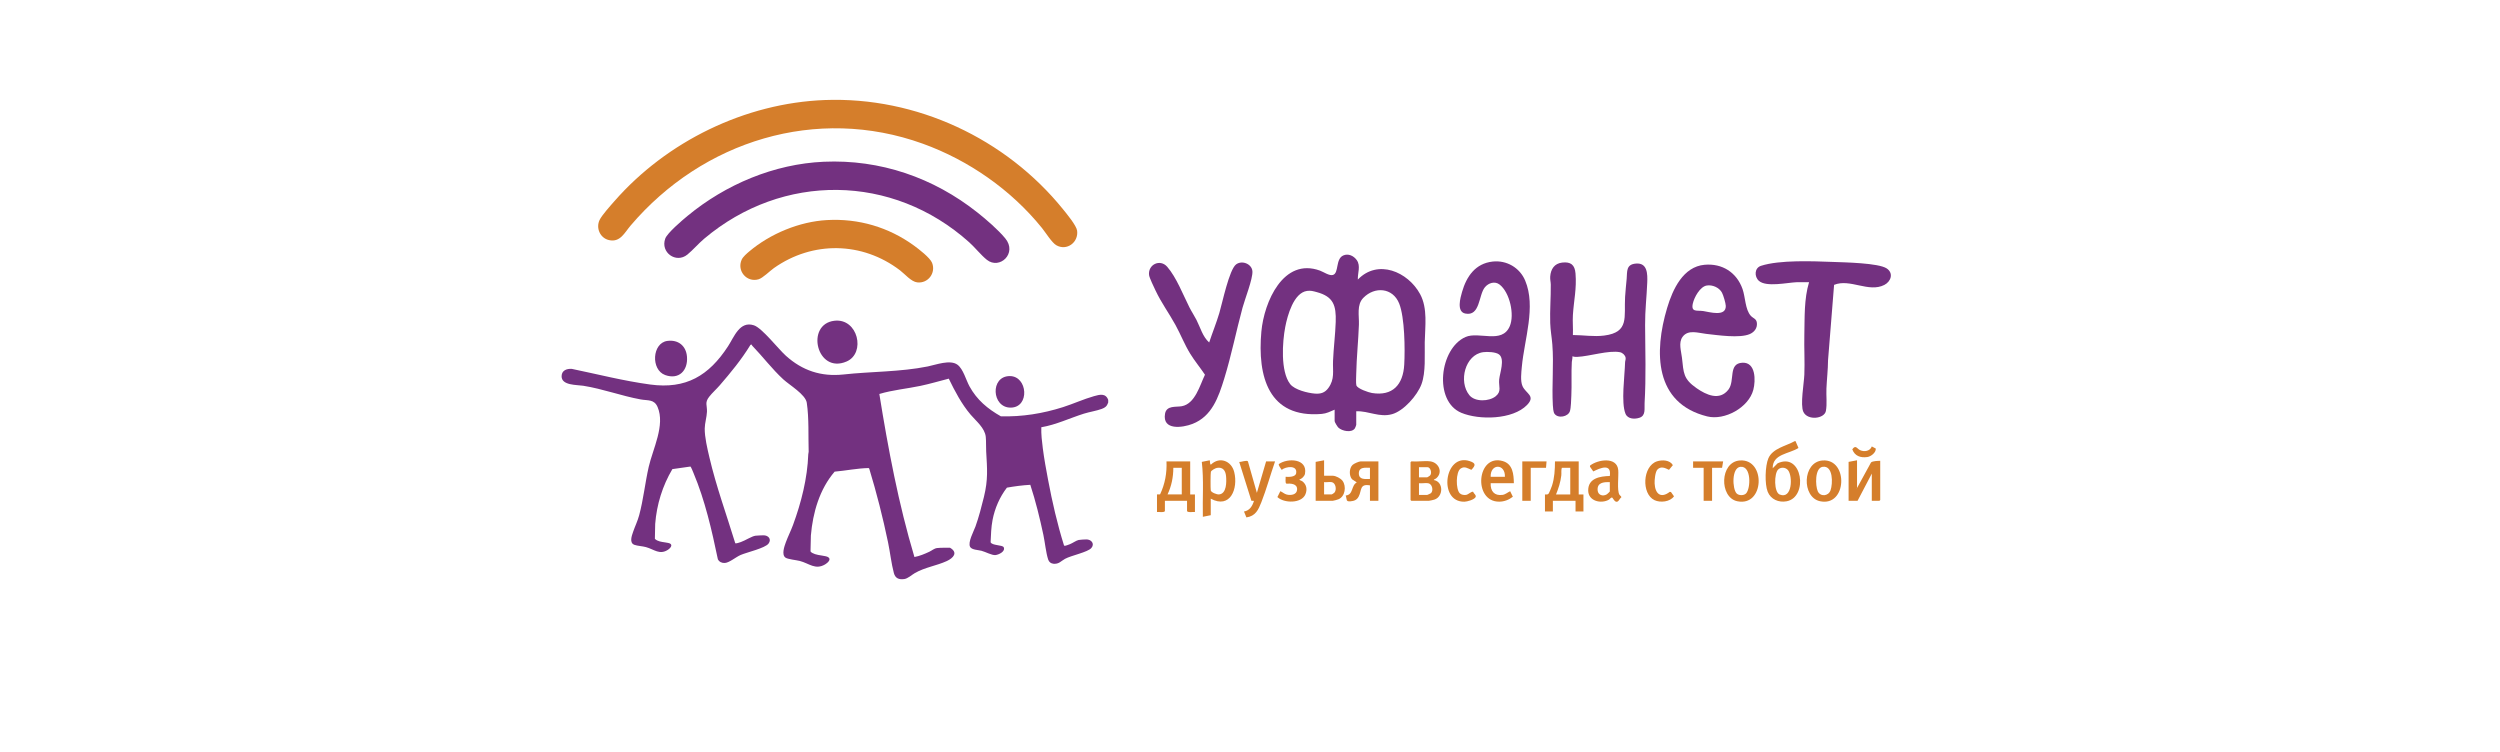 <svg width="276" height="83" viewBox="0 0 276 83" fill="none" xmlns="http://www.w3.org/2000/svg">
<path d="M122.346 44.151V44.44C122.206 44.845 122.022 45 121.633 45.143C121.03 45.365 120.297 45.468 119.661 45.668C118.096 46.162 116.595 46.892 114.961 47.169C114.934 47.946 115.028 48.723 115.126 49.493C115.272 50.638 115.49 51.819 115.704 52.954C116.165 55.404 116.723 57.841 117.467 60.215L117.514 60.253C117.604 60.284 117.995 60.126 118.111 60.081C118.403 59.968 118.822 59.667 119.077 59.614C119.262 59.575 119.705 59.559 119.915 59.552C120.473 59.536 120.891 60.029 120.485 60.5C120.08 60.968 118.263 61.322 117.583 61.694C117.127 61.944 116.914 62.285 116.322 62.24C116.026 62.217 115.814 62.057 115.72 61.776C115.473 61.033 115.363 59.864 115.189 59.051C114.791 57.188 114.338 55.332 113.746 53.523C112.879 53.572 112.016 53.684 111.162 53.837C110.366 54.875 109.83 56.106 109.579 57.398C109.42 58.22 109.403 59.03 109.363 59.864C109.527 60.247 110.689 60.144 110.812 60.422C111.018 60.886 110.26 61.241 109.903 61.279C109.505 61.322 108.796 60.919 108.351 60.805C107.994 60.713 107.284 60.709 107.101 60.377C106.823 59.873 107.5 58.657 107.69 58.13C108.053 57.124 108.37 55.909 108.625 54.864C109.097 52.932 108.985 51.774 108.874 49.829C108.844 49.308 108.881 48.745 108.828 48.223C108.727 47.246 107.751 46.477 107.16 45.781C106.157 44.601 105.42 43.193 104.745 41.802C103.7 42.07 102.667 42.38 101.607 42.602C100.102 42.919 98.553 43.051 97.079 43.495C98.056 49.556 99.194 55.619 100.953 61.495C101.527 61.388 102.076 61.158 102.601 60.912C102.883 60.78 103.14 60.539 103.463 60.504C103.905 60.456 104.435 60.476 104.883 60.472C105.812 61.01 105.238 61.615 104.519 61.944C103.382 62.464 102.126 62.623 101.007 63.264C100.649 63.469 100.229 63.875 99.826 63.928C99.258 64.004 98.844 63.86 98.685 63.272C98.405 62.233 98.267 60.96 98.041 59.877C97.469 57.132 96.78 54.416 95.964 51.737L95.905 51.672C94.642 51.697 93.401 51.959 92.144 52.07C90.482 54.002 89.734 56.592 89.521 59.121L89.481 60.854C89.509 61.002 89.843 61.126 89.979 61.176C90.37 61.319 91.149 61.349 91.413 61.501C91.841 61.748 91.339 62.165 91.085 62.314C90.005 62.943 89.341 62.202 88.296 61.929C87.915 61.829 86.956 61.745 86.706 61.555C86.265 61.221 86.597 60.308 86.754 59.875C86.988 59.232 87.311 58.607 87.55 57.955C88.457 55.488 89.141 52.791 89.233 50.158C89.236 50.06 89.274 49.97 89.277 49.873C89.224 48.126 89.325 46.189 89.068 44.464C88.933 43.552 87.168 42.516 86.477 41.882C85.226 40.732 84.215 39.375 83.047 38.165C82.979 38.094 82.993 37.957 82.845 38.082C81.873 39.678 80.675 41.134 79.457 42.542C79.095 42.96 78.629 43.372 78.294 43.802C77.777 44.464 78.078 44.731 78.049 45.454C78.026 46.048 77.809 46.712 77.802 47.312C77.791 48.267 78.093 49.53 78.313 50.47C79.064 53.691 80.206 56.812 81.172 59.969C81.227 60.044 81.676 59.881 81.785 59.844C82.257 59.686 83.019 59.182 83.418 59.142C83.659 59.118 84.026 59.104 84.273 59.098C84.813 59.085 85.216 59.518 84.847 60.01C84.465 60.519 82.458 60.971 81.765 61.27C81.242 61.495 80.522 62.122 80.023 62.152C79.699 62.171 79.407 62.042 79.252 61.743C78.582 58.534 77.832 55.228 76.557 52.205C76.509 52.093 76.285 51.523 76.225 51.506L74.23 51.79C73.139 53.632 72.501 55.694 72.333 57.841L72.299 59.485C72.437 59.639 72.641 59.712 72.832 59.771C73.129 59.864 73.778 59.897 73.981 60.013C74.311 60.201 73.945 60.564 73.758 60.686C72.816 61.302 72.231 60.651 71.313 60.4C70.925 60.294 70.389 60.272 70.047 60.152C69.446 59.942 69.746 59.15 69.894 58.718C70.109 58.087 70.386 57.546 70.566 56.879C71.032 55.143 71.218 53.298 71.618 51.542C72.067 49.574 73.456 46.929 72.598 44.936C72.219 44.057 71.541 44.244 70.733 44.097C68.588 43.705 66.583 42.937 64.386 42.587C63.68 42.475 61.98 42.57 62.001 41.528C62.014 40.882 62.574 40.689 63.126 40.724C66.008 41.322 68.867 42.056 71.788 42.452C75.726 42.986 78.257 41.484 80.377 38.226C81.05 37.191 81.665 35.398 83.233 35.914C84.132 36.209 85.918 38.518 86.765 39.279C88.584 40.915 90.647 41.601 93.096 41.345C96.177 41.005 99.382 41.07 102.424 40.456C103.33 40.274 104.901 39.665 105.71 40.269C106.345 40.745 106.644 41.946 107.03 42.651C107.848 44.146 109.036 45.136 110.495 45.96C112.823 46.03 115.144 45.652 117.356 44.947C118.496 44.584 119.634 44.06 120.774 43.737C121.396 43.562 122.067 43.375 122.347 44.151H122.346Z" fill="#733180"/>
<path d="M91.064 11.043C101.141 10.664 111.028 15.269 117.365 23.111C117.762 23.603 118.838 24.896 118.914 25.467C119.084 26.764 117.771 27.728 116.625 27.079C116.128 26.798 115.439 25.674 115.037 25.176C111.64 20.963 106.936 17.688 101.872 15.862C90.149 11.634 77.593 15.536 69.617 24.905C68.945 25.695 68.463 26.794 67.221 26.504C66.263 26.281 65.766 25.191 66.192 24.291C66.44 23.766 67.402 22.699 67.82 22.221C73.611 15.598 82.28 11.374 91.064 11.043Z" fill="#D57E2B"/>
<path d="M90.942 17.857C97.176 17.582 103.041 19.602 107.912 23.462C108.892 24.238 110.183 25.354 110.976 26.31C112.349 27.964 110.357 29.801 108.954 28.686C108.311 28.175 107.643 27.324 106.995 26.743C98.543 19.166 86.401 19.05 77.743 26.353C77.105 26.891 76.497 27.608 75.885 28.107C74.642 29.119 72.888 27.875 73.444 26.34C73.67 25.717 75.334 24.306 75.906 23.834C80.113 20.359 85.468 18.099 90.941 17.857H90.942Z" fill="#733180"/>
<path d="M91.309 24.295C94.784 24.105 98.096 25.073 100.908 27.116C101.424 27.491 102.684 28.459 102.903 29.02C103.343 30.141 102.454 31.313 101.263 31.175C100.588 31.096 99.904 30.257 99.357 29.841C95.195 26.67 89.716 26.579 85.443 29.594C84.977 29.923 84.219 30.698 83.733 30.838C82.439 31.208 81.329 29.907 81.879 28.673C82.025 28.345 82.448 27.986 82.724 27.753C85.051 25.79 88.27 24.461 91.309 24.295Z" fill="#D57E2B"/>
<path d="M92.125 35.41C94.724 35.112 95.605 38.979 93.468 39.907C90.157 41.346 88.88 35.782 92.125 35.41Z" fill="#733180"/>
<path d="M73.67 37.638C74.863 37.475 75.746 38.163 75.843 39.383C75.964 40.902 74.953 41.953 73.436 41.405C71.829 40.824 71.995 37.867 73.67 37.638Z" fill="#733180"/>
<path d="M111.477 41.519C113.462 41.513 113.717 44.985 111.581 45.002C109.478 45.019 109.289 41.526 111.477 41.519Z" fill="#733180"/>
<path d="M147.344 45.227C146.861 45.432 146.456 45.651 145.917 45.697C140.056 46.193 138.803 41.581 139.255 36.604C139.552 33.345 141.678 28.394 145.729 29.878C146.134 30.027 146.766 30.477 147.159 30.354C147.836 30.143 147.422 28.597 148.293 28.204C148.848 27.954 149.453 28.243 149.788 28.716C150.242 29.358 149.874 30.148 149.905 30.864C152.103 28.574 155.432 29.987 156.781 32.472C157.635 34.046 157.325 36.055 157.292 37.777C157.266 39.203 157.422 41.091 156.932 42.416C156.475 43.651 154.972 45.367 153.686 45.725C152.284 46.116 151.127 45.359 149.729 45.402V46.903C149.729 46.942 149.616 47.231 149.582 47.284C149.233 47.819 148.152 47.594 147.749 47.2C147.648 47.101 147.343 46.605 147.343 46.491V45.226L147.344 45.227ZM150.507 32.887C149.759 33.655 150.059 34.839 150.024 35.841C149.96 37.634 149.766 39.454 149.728 41.252C149.722 41.533 149.68 42.322 149.742 42.537C149.851 42.913 151.098 43.328 151.462 43.387C153.749 43.763 154.906 42.467 155.028 40.256C155.123 38.555 155.085 35.052 154.472 33.514C153.767 31.745 151.764 31.597 150.507 32.887H150.507ZM144.304 32.116C142.817 32.319 142.136 34.83 141.892 36.092C141.571 37.757 141.354 40.997 142.431 42.398C142.926 43.042 144.39 43.394 145.17 43.454C145.794 43.501 146.261 43.368 146.646 42.843C147.377 41.847 147.12 40.975 147.167 39.839C147.226 38.418 147.416 36.959 147.463 35.547C147.523 33.722 147.215 32.743 145.365 32.248C144.985 32.146 144.71 32.061 144.304 32.116V32.116Z" fill="#733180"/>
<path d="M188.186 29.231C190.118 29.058 191.718 30.055 192.375 31.905C192.692 32.797 192.662 34.175 193.289 34.865C193.551 35.154 193.912 35.175 193.961 35.658C194.018 36.224 193.676 36.661 193.185 36.877C192.058 37.372 189.618 36.996 188.351 36.858C187.5 36.767 186.371 36.34 185.754 37.19C185.282 37.84 185.607 38.773 185.688 39.493C185.879 41.177 185.816 41.822 187.307 42.859C188.369 43.597 189.839 44.282 190.816 43.015C191.572 42.035 190.756 40.123 192.362 40.044C193.85 39.971 193.834 42.015 193.568 43.032C193.054 44.999 190.395 46.449 188.478 45.972C182.645 44.523 182.591 38.881 184.052 33.994C184.667 31.936 185.815 29.443 188.188 29.23L188.186 29.231ZM188.415 31.523C187.675 31.652 187.037 32.837 186.888 33.51C186.666 34.506 187.358 34.238 188.045 34.341C188.731 34.445 190.547 35.006 190.527 33.778C190.522 33.478 190.256 32.586 190.109 32.313C189.799 31.739 189.047 31.413 188.415 31.523Z" fill="#733180"/>
<path d="M173.649 36.987C174.806 36.992 175.95 37.195 177.111 37.044C179.905 36.683 179.281 34.991 179.41 32.778C179.449 32.113 179.526 31.44 179.584 30.776C179.653 29.975 179.5 29.191 180.603 29.098C181.892 28.989 181.892 30.258 181.856 31.191C181.794 32.794 181.607 34.249 181.619 35.9C181.639 38.758 181.731 41.635 181.563 44.492C181.527 45.108 181.715 45.87 181.014 46.114C180.484 46.299 179.705 46.278 179.456 45.681C178.946 44.452 179.375 41.471 179.408 40.016C179.412 39.839 179.498 39.678 179.467 39.492C179.417 39.201 179.127 38.94 178.843 38.884C177.622 38.64 175.483 39.338 174.142 39.399C173.944 39.408 173.78 39.4 173.59 39.341C173.624 39.553 173.541 39.752 173.529 39.957C173.457 41.16 173.536 42.456 173.476 43.67C173.453 44.121 173.441 45.003 173.318 45.395C173.128 46.003 172.01 46.242 171.611 45.67C171.48 45.483 171.448 44.987 171.434 44.73C171.309 42.504 171.555 40.241 171.377 38.018C171.313 37.211 171.171 36.493 171.144 35.663C171.099 34.266 171.221 32.838 171.206 31.422C171.203 31.139 171.121 30.863 171.143 30.54C171.199 29.713 171.606 29.088 172.461 28.988C173.411 28.878 173.86 29.238 173.937 30.19C174.075 31.885 173.749 33.17 173.648 34.781C173.603 35.501 173.681 36.263 173.647 36.988L173.649 36.987Z" fill="#733180"/>
<path d="M164.791 28.876C166.325 28.708 167.778 29.543 168.381 30.979C169.593 33.867 168.285 37.474 168.01 40.491C167.954 41.116 167.831 42.068 168.088 42.636C168.466 43.47 169.573 43.696 168.579 44.716C167 46.336 163.306 46.396 161.338 45.577C158.23 44.284 158.938 38.457 161.794 37.206C163.279 36.555 165.816 38.015 166.675 36.021C167.227 34.74 166.68 32.29 165.56 31.418C165.032 31.006 164.328 31.234 163.931 31.715C163.226 32.567 163.42 34.96 161.76 34.614C160.785 34.41 161.224 32.878 161.411 32.228C161.909 30.499 162.893 29.085 164.79 28.876H164.791ZM163.741 38.881C161.746 39.154 160.991 42.123 162.218 43.628C162.842 44.394 164.396 44.332 165.121 43.749C165.81 43.197 165.435 42.672 165.508 41.904C165.576 41.185 166.167 39.656 165.498 39.133C165.138 38.852 164.187 38.819 163.741 38.88V38.881Z" fill="#733180"/>
<path d="M133.493 37.809C133.85 36.722 134.287 35.657 134.614 34.559C134.941 33.459 135.704 29.762 136.465 29.19C137.121 28.698 138.211 29.137 138.267 29.953C138.322 30.769 137.425 33.052 137.176 33.971C136.475 36.558 135.942 39.255 135.152 41.812C134.517 43.865 133.795 45.971 131.646 46.801C130.558 47.223 128.303 47.548 128.619 45.681C128.779 44.733 129.837 44.962 130.469 44.846C131.953 44.574 132.463 42.535 133.028 41.37C132.508 40.592 131.9 39.862 131.408 39.065C130.774 38.037 130.354 36.936 129.778 35.886C129.061 34.578 128.212 33.434 127.565 32.061C127.403 31.717 126.893 30.673 126.857 30.365C126.722 29.204 128.074 28.547 128.862 29.455C129.881 30.631 130.608 32.534 131.309 33.925C131.546 34.396 131.848 34.844 132.089 35.315C132.519 36.154 132.767 37.165 133.492 37.809L133.493 37.809Z" fill="#733180"/>
<path d="M199.721 31.156C199.267 31.169 198.808 31.137 198.354 31.156C197.293 31.202 195.012 31.723 194.19 31.011C193.661 30.551 193.677 29.586 194.412 29.347C196.475 28.678 200.174 28.835 202.369 28.918C203.603 28.965 207.391 29.029 208.294 29.635C209.079 30.161 208.766 31.084 208.023 31.46C206.295 32.336 204.241 30.727 202.483 31.449L201.815 39.78C201.808 40.82 201.683 41.863 201.638 42.897C201.603 43.685 201.722 44.6 201.579 45.368C201.418 46.234 199.569 46.462 199.094 45.474C198.728 44.713 199.158 42.328 199.199 41.371C199.259 39.954 199.165 38.416 199.199 36.956C199.244 35.023 199.16 33.016 199.72 31.156H199.721Z" fill="#733180"/>
<path d="M198.549 49.453C197.533 50.123 195.68 50.093 195.706 51.698L196.244 51.154C198.982 49.855 199.677 54.883 197.242 55.342C196.377 55.505 195.493 55.139 195.153 54.288C194.812 53.437 194.867 51.439 195.228 50.598C195.703 49.493 197.191 49.235 198.134 48.705L198.228 48.701L198.55 49.453H198.549ZM196.307 51.836C195.856 52.278 195.831 54.334 196.477 54.596C197.879 55.166 197.932 52.552 197.394 51.903C197.129 51.584 196.606 51.542 196.307 51.836Z" fill="#D57E2B"/>
<path d="M131.398 50.936V54.586H131.922V56.528C131.646 56.489 131.268 56.623 131.049 56.44V55.292H128.605V56.44C128.386 56.623 128.008 56.489 127.732 56.528V54.586L128.073 54.577C128.617 53.429 128.839 52.212 128.78 50.936H131.398ZM130.467 51.642H129.536C129.533 52.673 129.337 53.658 128.896 54.585H130.467V51.642Z" fill="#D57E2B"/>
<path d="M174.289 50.936V54.586H174.812V56.469H173.939V55.292H171.437V56.469H170.564V54.586C170.695 54.582 170.836 54.623 170.943 54.527C171.021 54.458 171.289 53.779 171.338 53.631C171.618 52.766 171.667 51.841 171.67 50.936H174.289ZM173.358 51.642H172.427C172.333 51.925 172.4 52.22 172.367 52.495C172.279 53.239 172.063 53.897 171.786 54.586H173.357V51.642L173.358 51.642Z" fill="#D57E2B"/>
<path d="M133.668 56.878L132.795 57.055C132.743 55.037 132.916 52.997 132.678 50.992L133.551 50.815C133.604 50.864 133.551 51.349 133.696 51.285C134.638 50.375 135.947 50.872 136.257 52.11C136.718 53.955 135.817 56.219 133.667 55.053V56.877L133.668 56.878ZM134.351 51.654C134.182 51.683 133.729 51.923 133.68 52.093C133.639 52.236 133.634 53.961 133.668 54.141C133.71 54.368 134.338 54.603 134.569 54.586C135.434 54.525 135.417 53.175 135.355 52.552C135.293 51.929 134.988 51.543 134.351 51.654Z" fill="#D57E2B"/>
<path d="M205.017 50.815V53.875L206.562 51.053C206.744 50.888 207.327 50.88 207.577 50.873V55.2L207.49 55.288H206.646V52.286L205.075 55.288H204.085V50.991L205.017 50.815ZM204.987 53.934V53.993C205.025 53.974 205.025 53.953 204.987 53.934Z" fill="#D57E2B"/>
<path d="M157.907 50.935C158.832 51.06 159.328 52.13 158.578 52.79C158.473 52.882 158.334 52.895 158.286 52.994C159.393 53.187 159.356 54.834 158.356 55.156C158.245 55.192 157.821 55.291 157.733 55.291H155.812L155.725 55.202V51.023L155.812 50.935C156.467 50.998 157.273 50.849 157.907 50.935H157.907ZM156.655 52.7H157.557C157.578 52.7 157.845 52.535 157.879 52.496C158.135 52.204 157.903 51.582 157.616 51.582H156.655V52.7ZM157.674 53.348C157.381 53.296 156.965 53.386 156.655 53.348V54.643H157.557C157.581 54.643 157.941 54.48 157.975 54.448C158.275 54.179 158.132 53.431 157.673 53.349L157.674 53.348Z" fill="#D57E2B"/>
<path d="M152.175 50.936V55.292H151.243V53.585C150.073 53.382 150.358 54.141 149.995 54.824C149.8 55.193 149.51 55.306 149.113 55.343C148.551 55.397 148.723 55.164 148.566 54.705C149.433 54.625 149.144 53.605 149.788 53.261L149.264 52.909C148.922 52.521 148.94 51.683 149.326 51.323C149.477 51.182 150.034 50.936 150.225 50.936H152.175V50.936ZM151.243 51.642C150.719 51.637 150.016 51.53 150.016 52.26C150.016 52.989 150.718 52.883 151.243 52.877V51.641V51.642Z" fill="#D57E2B"/>
<path d="M178.006 54.945C177.866 54.864 177.735 55.1 177.626 55.163C176.761 55.655 175.342 55.328 175.337 54.142C175.331 52.782 176.659 52.576 177.724 52.548C177.933 51.11 176.66 51.665 175.9 52.047L175.533 51.524L175.536 51.405C176.383 50.729 178.527 50.381 178.655 51.904C178.71 52.548 178.506 54.136 178.778 54.605C178.832 54.698 179.014 54.81 178.998 54.9C178.77 55.061 178.663 55.551 178.33 55.352C178.204 55.276 178.028 54.958 178.006 54.945H178.006ZM177.723 53.23C177.037 53.206 176.3 53.269 176.38 54.146C176.429 54.674 176.97 54.828 177.393 54.575C177.447 54.543 177.723 54.283 177.723 54.26V53.23Z" fill="#D57E2B"/>
<path d="M140.768 50.937C140.249 52.426 139.832 53.974 139.256 55.442C138.922 56.29 138.61 56.979 137.603 57.122L137.336 56.473C137.97 56.364 138.262 55.867 138.44 55.294L138.155 55.287L136.81 50.997C137.029 51.021 137.633 50.769 137.772 50.937L138.76 54.411L139.779 50.937H140.768Z" fill="#D57E2B"/>
<path d="M192.086 50.834C194.973 50.63 194.81 55.98 191.791 55.336C189.793 54.909 189.849 50.992 192.086 50.834ZM192.144 51.537C191.154 51.639 191.243 53.966 191.717 54.47C191.957 54.725 192.528 54.729 192.77 54.47C193.286 53.918 193.364 51.411 192.144 51.537H192.144Z" fill="#D57E2B"/>
<path d="M201.222 50.834C204.084 50.63 203.925 55.98 200.928 55.335C198.897 54.898 198.959 50.996 201.222 50.834ZM201.22 51.536C200.336 51.666 200.414 53.638 200.68 54.232C200.962 54.861 201.849 54.803 202.092 54.128C202.35 53.411 202.4 51.363 201.22 51.536H201.22Z" fill="#D57E2B"/>
<path d="M167.131 53.347H164.57C164.53 54.218 164.975 54.761 165.875 54.636C166.198 54.592 166.439 54.361 166.722 54.23L167.019 54.84C166.591 55.177 166.07 55.38 165.52 55.384C162.597 55.411 163.024 50.068 165.909 50.903C167.016 51.224 167.111 52.348 167.131 53.347V53.347ZM166.141 52.64C166.202 51.153 164.512 51.159 164.57 52.64H166.141Z" fill="#D57E2B"/>
<path d="M146.18 50.815V52.522H147.14C147.463 52.522 148.019 52.813 148.216 53.081C148.659 53.684 148.508 54.804 147.781 55.113C147.667 55.161 147.238 55.288 147.14 55.288H145.249V50.991L146.18 50.815V50.815ZM147.024 53.228C146.78 53.185 146.437 53.26 146.18 53.228V54.583H147.024C147.061 54.583 147.293 54.424 147.336 54.369C147.594 54.038 147.457 53.306 147.024 53.229V53.228Z" fill="#D57E2B"/>
<path d="M143.445 52.934C143.499 53.046 143.68 53.059 143.79 53.143C144.249 53.496 144.342 54.052 144.114 54.582C143.675 55.603 141.756 55.57 141.025 54.876L141.35 54.228C141.593 54.327 141.789 54.533 142.058 54.599C142.512 54.711 143.191 54.626 143.202 54.023C143.213 53.386 142.492 53.369 142.026 53.395C141.846 53.335 141.962 52.804 141.931 52.638C142.253 52.662 143.013 52.682 143.094 52.254C143.269 51.33 141.965 51.482 141.498 51.873C141.416 51.755 141.115 51.351 141.183 51.234C142.174 50.537 144.373 50.618 144.071 52.3C144.023 52.569 143.709 52.881 143.445 52.933V52.934Z" fill="#D57E2B"/>
<path d="M182.98 51.838C182.729 52.1 182.652 53.015 182.67 53.377C182.726 54.508 183.348 55.069 184.341 54.299L184.474 54.317L184.808 54.792C184.373 55.413 183.297 55.521 182.656 55.217C181.192 54.522 181.337 51.454 182.928 50.932C183.502 50.744 184.352 50.774 184.684 51.35L184.258 51.871C183.842 51.669 183.372 51.428 182.98 51.838V51.838Z" fill="#D57E2B"/>
<path d="M162.64 54.299C162.704 54.509 163.04 54.682 162.887 54.908C162.709 55.172 161.98 55.383 161.673 55.389C158.745 55.45 159.458 49.99 162.242 50.903C162.949 51.135 162.926 51.368 162.438 51.87C162.029 51.705 161.697 51.433 161.255 51.728C160.71 52.092 160.705 54.026 161.165 54.465C161.339 54.63 161.632 54.672 161.861 54.636C162.11 54.596 162.481 54.205 162.64 54.298V54.299Z" fill="#D57E2B"/>
<path d="M190.235 50.936L190.118 51.642H189.013V55.292H188.082V51.642H186.918V50.936H190.235Z" fill="#D57E2B"/>
<path d="M170.739 50.936L170.681 51.642H168.993V55.292H168.062V50.936H170.739Z" fill="#D57E2B"/>
<path d="M206.648 49.287L207.086 49.52C207.124 49.962 206.551 50.402 206.146 50.458C205.406 50.56 204.769 50.351 204.492 49.608C204.873 49.067 205.006 49.532 205.343 49.692C205.816 49.916 206.45 49.812 206.647 49.287L206.648 49.287Z" fill="#D57E2B"/>
</svg>
